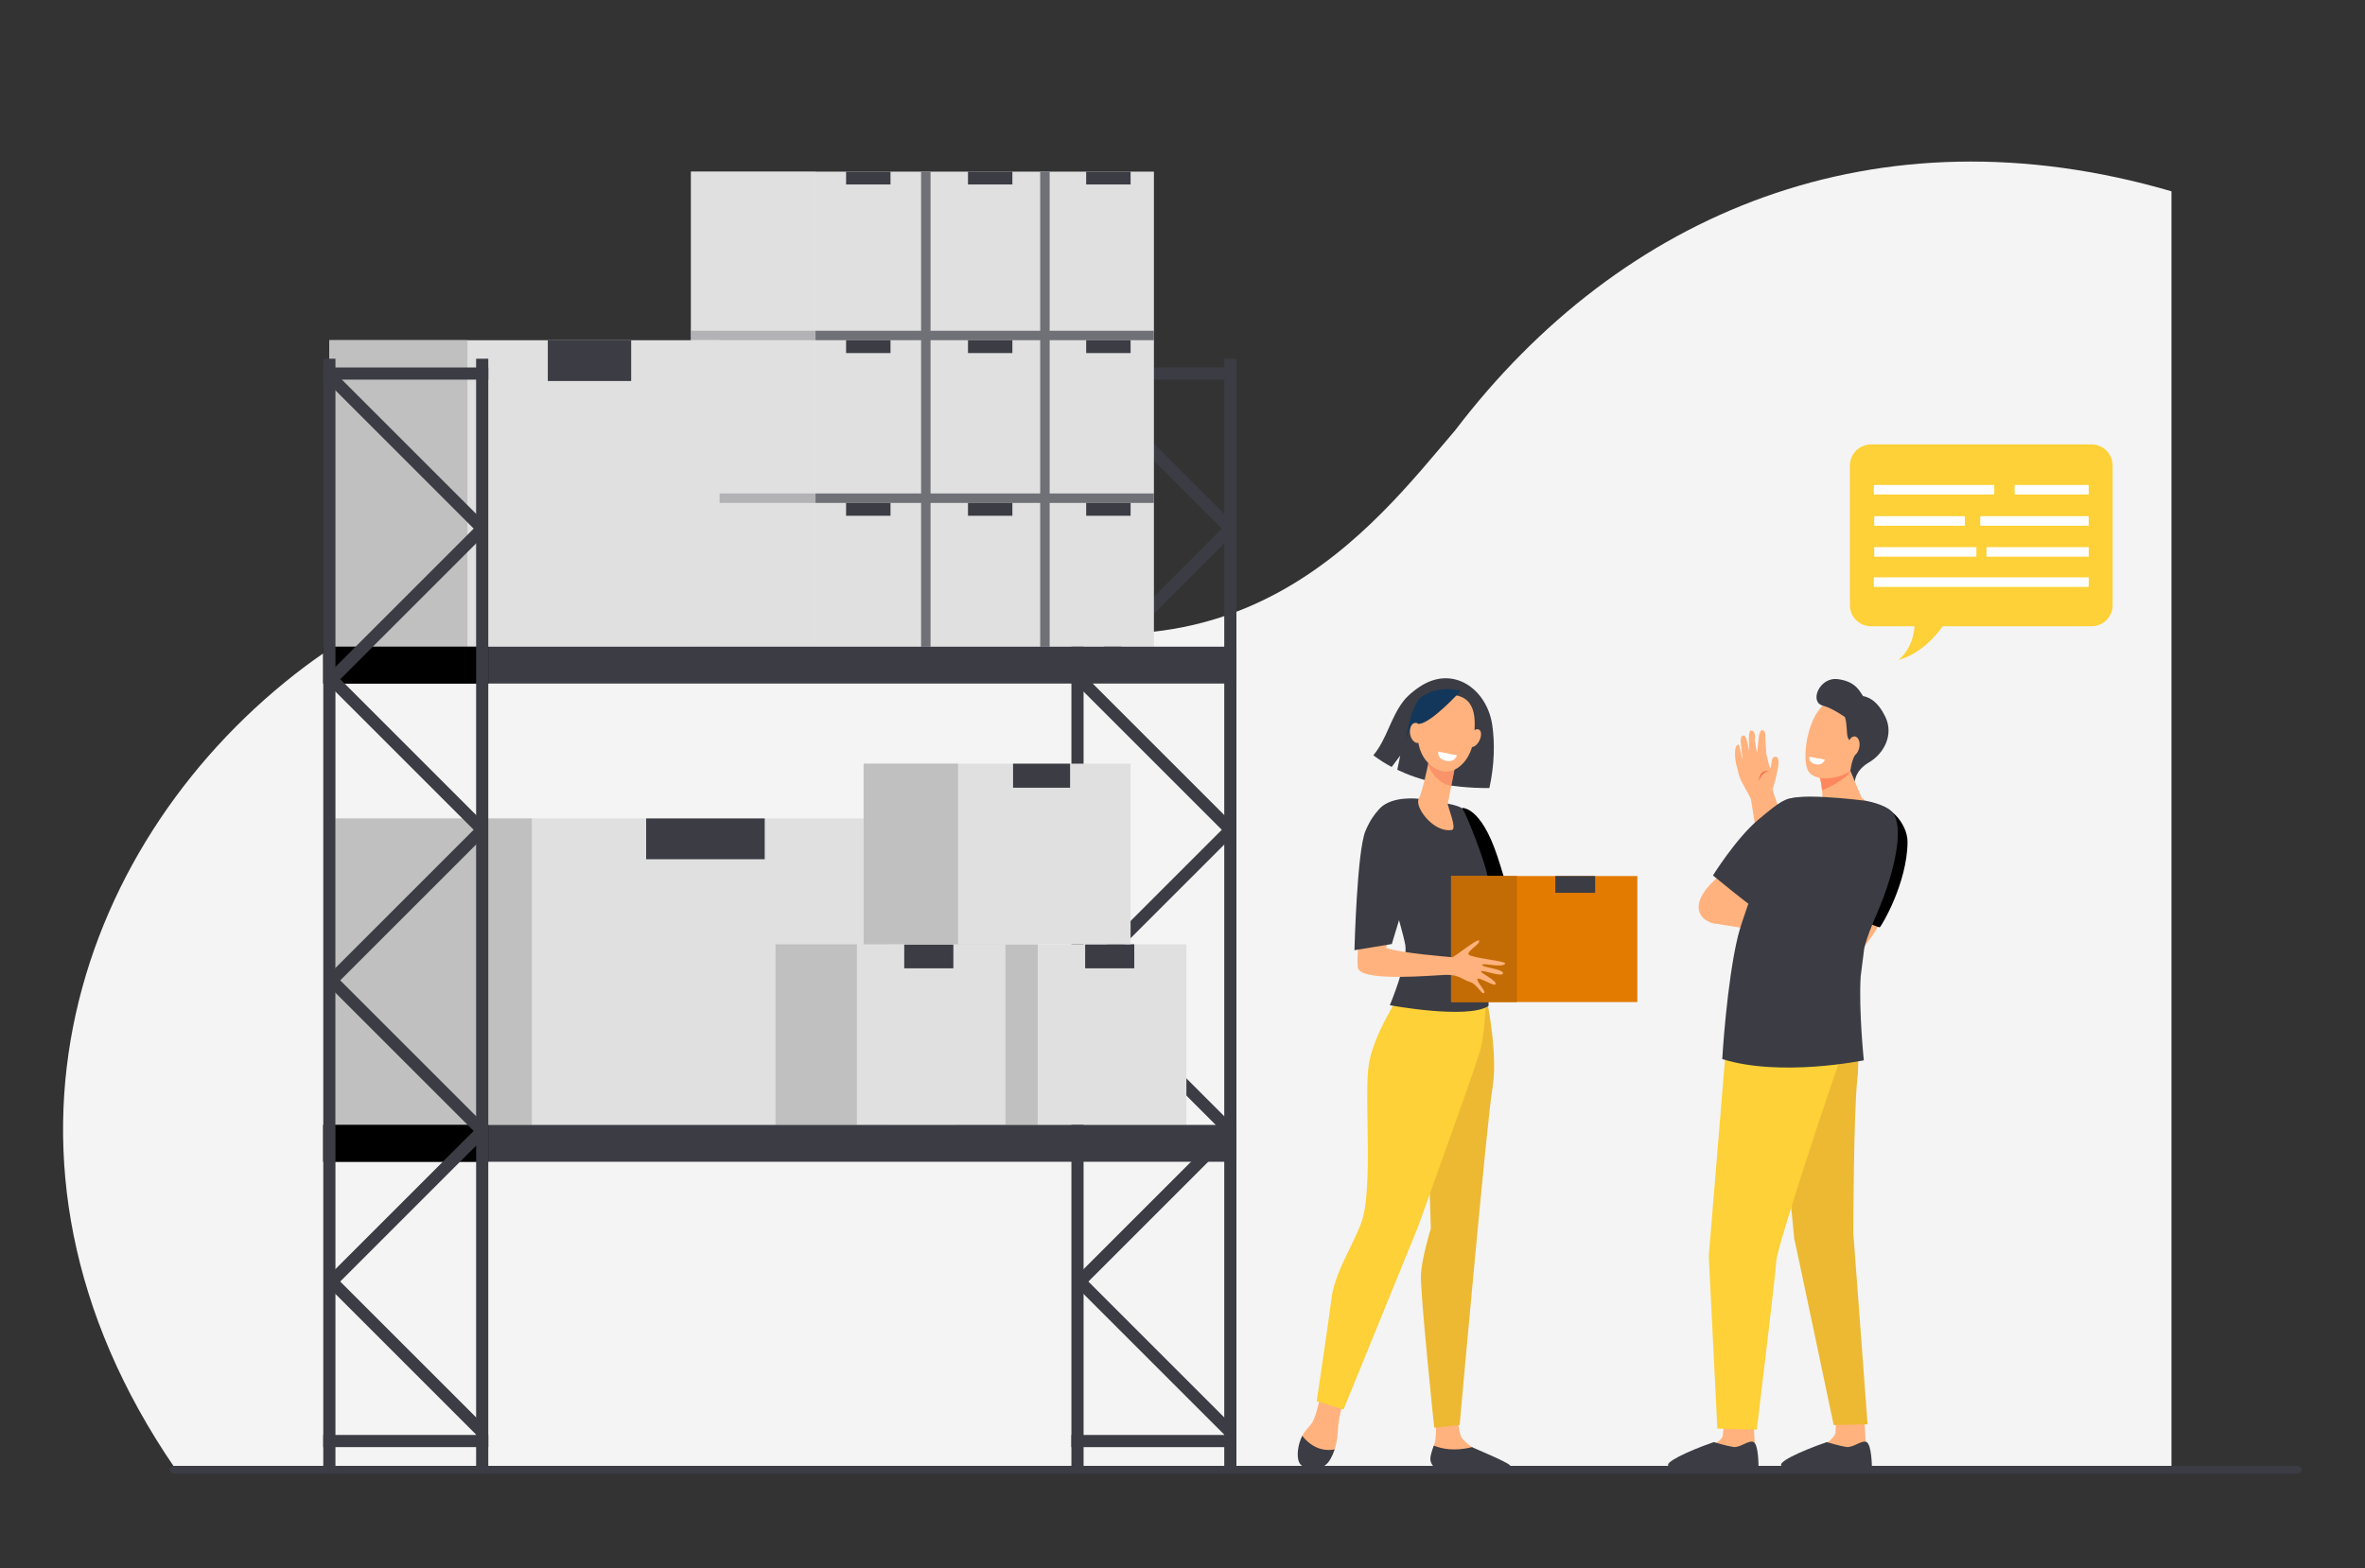 <svg width="600" height="398" viewBox="0 0 600 398" fill="none" xmlns="http://www.w3.org/2000/svg">
<rect x="0" y="0" width="600" height="398" fill="#333333" stroke="none"/>
<mask id="mask0_3462_329615" style="mask-type:alpha" maskUnits="userSpaceOnUse" x="0" y="0" width="600" height="398">
<rect width="600" height="398" fill="#C4C4C4"/>
</mask>
<g mask="url(#mask0_3462_329615)">
<path d="M550.901 373.347L44.406 372.61C-9.828 293.596 20.512 211.833 77.406 169.119C124.044 134.095 191.299 134.095 238.234 151.906C313.766 180.574 348.489 133.378 369.234 109.132C411.184 54.056 475.843 26.659 550.901 48.546C550.901 207.881 550.901 251.844 550.901 279.921C550.901 340.096 550.901 362.131 550.901 373.347Z" fill="#F4F4F4"/>
<path d="M44.426 374H582.574C583.359 374 584 373.556 584 373C584 372.444 583.359 372 582.574 372H44.426C43.642 372 43 372.444 43 373C43.018 373.556 43.642 374 44.426 374Z" fill="#3B3C44"/>
<path d="M310.593 373.432H313.681L313.681 91.037H310.593L310.593 373.432Z" fill="#3B3C44"/>
<path d="M271.817 373.432H274.904L274.904 91.037H271.817L271.817 373.432Z" fill="#3B3C44"/>
<path d="M310.864 364.343L313.047 362.16L274.798 323.911L272.615 326.094L310.864 364.343Z" fill="#3B3C44"/>
<path d="M313.681 367.246V364.158H271.816V367.246H313.681Z" fill="#3B3C44"/>
<path d="M313.681 96.343V93.256H271.816V96.343H313.681Z" fill="#3B3C44"/>
<path d="M313.039 288.31L310.855 286.127L272.606 324.376L274.79 326.559L313.039 288.31Z" fill="#3B3C44"/>
<path d="M310.865 287.91L313.048 285.727L274.799 247.477L272.616 249.661L310.865 287.91Z" fill="#3B3C44"/>
<path d="M313.04 211.88L310.856 209.697L272.607 247.946L274.79 250.129L313.04 211.88Z" fill="#3B3C44"/>
<path d="M310.866 211.476L313.049 209.293L274.8 171.044L272.617 173.227L310.866 211.476Z" fill="#3B3C44"/>
<path d="M313.062 135.453L310.879 133.27L272.63 171.519L274.813 173.702L313.062 135.453Z" fill="#3B3C44"/>
<path d="M310.868 135.039L313.051 132.855L274.802 94.606L272.619 96.789L310.868 135.039Z" fill="#3B3C44"/>
<path d="M292.749 43.555H175.302V164.112H292.749V43.555Z" fill="#E0E0E0"/>
<path d="M236.079 43.555H233.682V164.112H236.079V43.555Z" fill="#707177"/>
<path d="M266.294 43.555H263.894V164.112H266.294V43.555Z" fill="#707177"/>
<path d="M292.749 86.335V83.938L175.302 83.938V86.335H292.749Z" fill="#707177"/>
<path d="M292.749 127.627V125.227L175.302 125.227V127.627H292.749Z" fill="#707177"/>
<g style="mix-blend-mode:multiply" opacity="0.6">
<path d="M206.891 43.555H175.302V164.112H206.891V43.555Z" fill="#E0E0E0"/>
</g>
<path d="M225.918 43.555H214.654V46.813H225.918V43.555Z" fill="#3B3C44"/>
<path d="M256.84 43.555H245.577V46.813H256.84V43.555Z" fill="#3B3C44"/>
<path d="M286.83 43.555H275.566V46.813H286.83V43.555Z" fill="#3B3C44"/>
<path d="M225.918 86.34H214.654V89.598H225.918V86.34Z" fill="#3B3C44"/>
<path d="M256.84 86.34H245.577V89.598H256.84V86.34Z" fill="#3B3C44"/>
<path d="M286.83 86.34H275.566V89.598H286.83V86.34Z" fill="#3B3C44"/>
<path d="M225.918 127.631H214.654V130.889H225.918V127.631Z" fill="#3B3C44"/>
<path d="M256.84 127.631H245.577V130.889H256.84V127.631Z" fill="#3B3C44"/>
<path d="M286.83 127.631H275.566V130.889H286.83V127.631Z" fill="#3B3C44"/>
<path d="M300.99 239.639H242.644V285.475H300.99V239.639Z" fill="#E0E0E0"/>
<path d="M263.286 239.639H242.644V285.475H263.286V239.639Z" fill="#C0C0C0"/>
<path d="M287.766 239.637H275.303V245.736H287.766V239.637Z" fill="#3B3C44"/>
<path d="M182.563 86.338H83.56V164.11H182.563V86.338Z" fill="#E0E0E0"/>
<path d="M118.586 86.338H83.56V164.11H118.586V86.338Z" fill="#C0C0C0"/>
<path d="M160.127 86.338H138.979V96.691H160.127V86.338Z" fill="#3B3C44"/>
<path d="M225.92 207.699H85.106V285.472H225.92V207.699Z" fill="#E0E0E0"/>
<path d="M134.924 207.699H85.106V285.472H134.924V207.699Z" fill="#C0C0C0"/>
<path d="M194.008 207.699H163.928V218.05H194.008V207.699Z" fill="#3B3C44"/>
<path d="M255.094 239.639H196.745V285.475H255.094V239.639Z" fill="#E0E0E0"/>
<path d="M217.387 239.639H196.745V285.475H217.387V239.639Z" fill="#C0C0C0"/>
<path d="M241.868 239.637H229.404V245.736H241.868V239.637Z" fill="#3B3C44"/>
<path d="M313.684 164.113H82.018V173.469H313.684V164.113Z" fill="#3B3C44"/>
<path d="M123.882 164.113H82.018V173.469H123.882V164.113Z" fill="black"/>
<path d="M313.684 285.473H82.018V294.828H313.684V285.473Z" fill="#3B3C44"/>
<path d="M123.882 285.473H82.018V294.828H123.882V285.473Z" fill="black"/>
<path d="M120.792 373.43H123.879L123.879 91.035H120.792L120.792 373.43Z" fill="#3B3C44"/>
<path d="M82.015 373.43H85.103L85.103 91.035H82.015L82.015 373.43Z" fill="#3B3C44"/>
<path d="M121.059 364.335L123.242 362.152L84.993 323.903L82.81 326.086L121.059 364.335Z" fill="#3B3C44"/>
<path d="M123.879 367.242V364.154H82.014V367.242H123.879Z" fill="#3B3C44"/>
<path d="M123.881 96.341V93.254H82.016V96.341H123.881Z" fill="#3B3C44"/>
<path d="M123.235 288.298L121.052 286.115L82.803 324.364L84.986 326.548L123.235 288.298Z" fill="#3B3C44"/>
<path d="M121.063 287.902L123.246 285.719L84.997 247.47L82.814 249.653L121.063 287.902Z" fill="#3B3C44"/>
<path d="M123.237 211.871L121.054 209.688L82.805 247.937L84.988 250.12L123.237 211.871Z" fill="#3B3C44"/>
<path d="M121.063 211.468L123.246 209.285L84.997 171.036L82.814 173.219L121.063 211.468Z" fill="#3B3C44"/>
<path d="M123.25 135.449L121.066 133.266L82.817 171.515L85 173.698L123.25 135.449Z" fill="#3B3C44"/>
<path d="M121.067 135.035L123.25 132.852L85.001 94.602L82.818 96.785L121.067 135.035Z" fill="#3B3C44"/>
<path d="M286.831 193.801H219.099V239.637H286.831V193.801Z" fill="#E0E0E0"/>
<path d="M243.061 193.801H219.099V239.637H243.061V193.801Z" fill="#C0C0C0"/>
<path d="M271.48 193.801H257.013V199.903H271.48V193.801Z" fill="#3B3C44"/>
<path d="M474.681 112.787H530.616C532.039 112.787 533.403 113.352 534.409 114.358C535.414 115.364 535.979 116.728 535.979 118.15V153.571C535.979 154.993 535.414 156.357 534.409 157.363C533.403 158.368 532.039 158.934 530.616 158.934H492.874C490.149 162.747 486.249 166.224 481.568 167.495C483.726 165.972 485.568 162.416 485.704 158.934H474.681C473.259 158.934 471.895 158.368 470.889 157.363C469.883 156.357 469.318 154.993 469.318 153.571V118.156C469.318 117.452 469.456 116.753 469.725 116.102C469.994 115.451 470.389 114.859 470.887 114.36C471.385 113.861 471.976 113.466 472.628 113.196C473.279 112.926 473.976 112.787 474.681 112.787Z" fill="#FDD137"/>
<path d="M529.739 130.996H502.546C502.502 130.996 502.461 131.013 502.43 131.044C502.399 131.075 502.382 131.117 502.382 131.16V133.258C502.382 133.302 502.399 133.343 502.43 133.374C502.461 133.405 502.502 133.422 502.546 133.422H529.739C529.761 133.423 529.783 133.419 529.803 133.411C529.823 133.402 529.842 133.39 529.857 133.375C529.873 133.36 529.885 133.342 529.894 133.322C529.902 133.301 529.906 133.28 529.906 133.258V131.16C529.905 131.116 529.887 131.075 529.856 131.044C529.825 131.013 529.783 130.996 529.739 130.996Z" fill="white"/>
<path d="M475.634 133.42H498.341C498.423 133.42 498.489 133.354 498.489 133.272V131.142C498.489 131.06 498.423 130.994 498.341 130.994H475.634C475.552 130.994 475.486 131.06 475.486 131.142V133.272C475.486 133.354 475.552 133.42 475.634 133.42Z" fill="white"/>
<path d="M475.542 125.496H505.798C505.88 125.496 505.946 125.43 505.946 125.348V123.218C505.946 123.137 505.88 123.07 505.798 123.07H475.542C475.46 123.07 475.394 123.137 475.394 123.218V125.348C475.394 125.43 475.46 125.496 475.542 125.496Z" fill="white"/>
<path d="M511.262 125.496H529.755C529.837 125.496 529.903 125.43 529.903 125.348V123.218C529.903 123.137 529.837 123.07 529.755 123.07H511.262C511.181 123.07 511.114 123.137 511.114 123.218V125.348C511.114 125.43 511.181 125.496 511.262 125.496Z" fill="white"/>
<path d="M475.39 148.943H529.902V146.518H475.39V148.943Z" fill="white"/>
<path d="M503.981 141.273H529.906V138.848H503.981V141.273Z" fill="white"/>
<path d="M475.488 141.273H501.413V138.848H475.488V141.273Z" fill="white"/>
<path d="M476.81 234.093C476.682 234.596 476.483 235.078 476.22 235.525C474.52 238.62 470.576 243.036 470.576 243.036L467.522 236.159C467.522 236.159 468.021 234.001 468.885 230.916C471.832 231.686 474.639 232.131 476.81 234.093Z" fill="#FFB27D"/>
<path d="M459.315 228.129C459.315 228.129 476.351 235.458 476.887 235.319C477.24 235.227 483.868 224.135 483.941 213.703C483.972 208.886 478.969 203.091 473.385 204.239C470.574 204.816 470.619 205.599 466.445 211.64C462.271 217.681 459.315 228.129 459.315 228.129Z" fill="black"/>
<path d="M444.784 359.545C444.784 359.545 445.187 366.23 445.191 366.242C445.339 367.091 445.922 369.189 445.922 369.958C445.922 372.858 432.162 367.498 435.244 366.214C435.525 366.1 436.988 365.22 437.08 364.233C437.219 362.712 437.578 359.636 437.578 359.636L444.784 359.545Z" fill="#FFB27D"/>
<path d="M434.796 365.973C434.796 365.973 438.086 366.964 439.771 367.21C441.456 367.456 443.676 365.374 444.869 365.948C446.178 366.579 446.131 372.15 446.131 372.15C446.131 372.15 428.49 373.728 423.531 372.094C421.562 371.431 428.07 368.28 434.796 365.973Z" fill="#3B3C44"/>
<path d="M472.939 359.545C472.939 359.545 473.343 366.23 473.346 366.242C473.494 367.091 474.078 369.189 474.078 369.958C474.078 372.858 460.317 367.498 463.399 366.214C463.68 366.1 465.576 364.564 465.667 363.577C465.809 362.056 465.734 359.636 465.734 359.636L472.939 359.545Z" fill="#FFB27D"/>
<path d="M463.459 365.973C463.459 365.973 466.746 366.964 468.433 367.21C470.121 367.456 472.339 365.374 473.531 365.948C474.841 366.579 474.894 372.15 474.894 372.15C474.894 372.15 457.175 374.002 452.181 372.094C450.253 371.343 456.736 368.28 463.459 365.973Z" fill="#3B3C44"/>
<path d="M468.726 237.798L456.602 220.82C456.552 220.669 456.441 220.366 456.287 219.902C455.675 218.218 454.394 214.71 453.299 211.221V211.186C452.952 209.965 452.214 207.839 451.501 205.782C450.709 203.492 449.725 200.656 449.694 200.173C449.722 200.088 449.779 199.939 449.855 199.744C450.299 198.589 450.902 195.842 451.116 194.646C451.252 193.886 451.388 192.037 450.485 192.037C449.063 192.037 449.741 193.886 449.085 195.037C448.671 193.778 448.342 192.492 448.101 191.188L447.864 187.579C447.817 187.308 448.107 185.314 447.11 185.314H447.063C446.167 185.381 446.186 187.497 445.801 191.078C445.684 190.665 445.564 190.169 445.485 189.712C445.428 189.074 445.323 188.441 445.17 187.819C445.35 186.822 445.246 185.248 444.182 185.396C443.649 185.469 443.693 187.668 443.693 187.668C443.693 187.983 443.731 190.289 443.716 190.75C443.605 189.971 443.179 186.649 442.346 186.649C441.656 186.649 441.599 187.545 441.615 188.251C441.615 188.671 442.056 192.27 442.081 192.69C441.766 192.144 441.368 188.971 441.047 188.971C439.696 188.971 440.185 193.482 440.681 194.649C440.745 194.856 440.796 195.067 440.835 195.28C441.037 196.454 441.427 197.587 441.99 198.637C442.835 200.085 444.006 202.387 444.198 202.738C444.328 203.457 444.734 206.044 445.246 209.299C445.463 210.69 445.703 212.217 445.952 213.798C446 214.139 446.268 215.227 447.214 219.309C448.523 224.896 448.662 225.136 448.719 225.24C449.29 226.249 462.36 243.997 462.915 244.751L463.23 245.199L468.726 237.798Z" fill="#FFB27D"/>
<path d="M446.188 198.192C446.188 198.192 447.173 195.669 448.924 195.669C448.617 195.573 448.293 195.551 447.977 195.606C447.661 195.661 447.362 195.79 447.106 195.984C446.267 196.647 446.188 198.192 446.188 198.192Z" fill="#F47458"/>
<path d="M468.687 193.912L472.589 203.111C472.589 203.111 467.974 209.184 464.368 209.045C461.343 208.928 462.356 204.758 462.356 204.758C462.356 204.758 462.586 199.269 461.456 196.707C460.327 194.146 468.687 193.912 468.687 193.912Z" fill="#FFB27D"/>
<path d="M468.321 197.079C466.475 198.523 464.431 199.691 462.251 200.55C462.128 199.155 461.898 197.71 461.456 196.707C460.933 195.521 462.434 194.836 464.201 194.442C466.548 194.067 468.687 193.912 468.687 193.912L469.434 195.682C469.152 196.212 468.775 196.686 468.321 197.079Z" fill="#FE875E"/>
<path d="M473.21 181.052C473.449 180.992 473.598 192.317 470.159 195.131C466.721 197.945 460.67 198.434 458.859 195.825C456.859 192.938 458.544 180.929 463.673 178.175C468.803 175.421 473.21 181.052 473.21 181.052Z" fill="#FFB27D"/>
<path d="M466.247 172.349C470.964 172.939 471.904 175.674 472.654 176.646C474.289 176.961 476.44 178.034 478.289 181.863C480.573 186.57 477.819 191.327 474.188 193.46C470.557 195.593 470.582 198.347 470.582 198.347L469.437 195.659C469.437 195.659 469.705 192.999 470.699 191.45C471.692 189.902 469.329 188.611 468.806 187.198C468.396 186.116 468.676 183.728 468.042 181.952C468.042 181.952 464.755 179.643 462.449 179.065C458.982 178.198 461.531 171.756 466.247 172.349Z" fill="#3B3C44"/>
<path d="M468.692 189.202C468.49 190.565 469.008 191.726 469.84 191.823C470.673 191.921 471.519 190.877 471.733 189.514C471.948 188.151 471.418 186.99 470.585 186.89C469.752 186.789 468.894 187.839 468.692 189.202Z" fill="#FFB27D"/>
<path d="M457.846 238.058L434.464 234.273C434.464 234.273 437.123 227.572 438.076 227.572C439.029 227.572 455.742 234.878 455.742 234.878L457.073 237.55L457.846 238.058Z" fill="#FFB27D"/>
<path d="M469.823 254.103C469.823 254.103 472.158 265.378 471.205 273.93C470.252 282.482 470.18 312.852 470.18 312.852L473.807 361.45L465.202 361.639C465.202 361.639 454.996 313.057 455.185 314.319C455.375 315.581 451.763 280.119 451.763 280.119L463.93 253.043L469.823 254.103Z" fill="#EDB932"/>
<path d="M467.541 253.57C467.541 253.57 469.062 263.721 467.163 268.176C465.264 272.63 450.856 316.322 450.667 319.887C450.478 323.452 445.695 362.825 445.695 362.825L435.689 362.544L433.521 318.764L438.055 263.74L442.471 249.828L467.541 253.57Z" fill="#FDD137"/>
<path d="M473.223 203.197C473.223 203.197 470.756 204.816 468.453 204.629C466.15 204.443 462.897 202.317 462.897 202.317L463.349 200.784C463.349 200.784 469.305 199.916 469.453 200.011C469.601 200.106 473.223 203.197 473.223 203.197Z" fill="#FFB27D"/>
<path d="M446.919 227.232C446.919 227.232 438.086 235.576 434.083 234.153C430.079 232.731 428.439 227.844 438.184 220.73C446.897 214.352 446.919 227.232 446.919 227.232Z" fill="#FFB27D"/>
<path d="M440.926 237.539C442.661 230.479 451.763 208.147 452.523 204.05C452.895 202.056 458.031 202.012 462.933 202.274C468.1 202.548 473.233 203.201 473.233 203.201C473.233 203.201 477.807 203.952 479.82 205.838C481.833 207.725 482.369 212.939 479.473 222.842C477.189 230.659 474.359 234.949 472.959 240.644C472.675 242.536 472.372 245.619 472.05 247.821C471.536 256.338 472.851 269.08 472.851 269.08C472.851 269.08 451.772 273.424 436.936 268.764C436.926 268.748 438.093 249.082 440.926 237.539Z" fill="#3B3C44"/>
<path d="M434.578 222.168C434.578 222.168 444.358 230.235 444.919 230.235C445.285 230.235 458.863 220.244 461.999 212.039C463.73 207.502 460.106 202.426 455.945 202.445C453.068 202.445 451.79 203.199 446.086 208.007C440.383 212.815 434.578 222.168 434.578 222.168Z" fill="#3B3C44"/>
<path d="M458.996 192.043L462.946 192.756C462.946 192.756 462.583 194.242 460.839 193.977C458.709 193.655 458.996 192.043 458.996 192.043Z" fill="white"/>
<path d="M412.774 234.284C413.063 233.595 409.668 232.809 409.525 232.084C409.382 231.359 413.905 231.587 414.103 230.97C414.473 229.832 409.171 230.417 409.307 229.884C409.444 229.351 414.886 228.477 414.363 227.516C413.84 226.554 408.817 229.007 408.709 228.37C408.602 227.733 413.583 226.505 413.583 225.121C413.583 224.384 405.33 228.295 404.427 227.837C403.524 227.379 405.665 224.036 404.96 223.474C404.255 222.912 401.669 230.336 401.145 230.557C400.622 230.778 389.448 236.253 385.549 236.99C385.163 235.691 382.242 228.656 381.907 227.418C379.659 228.815 377.144 228.991 374.837 230.248C376.192 234.381 381.098 244.655 382.187 245.23C385.504 246.985 399.388 236.864 402.14 235.158C404.892 233.452 406.364 234.15 408.186 233.67C410.009 233.189 412.482 234.972 412.774 234.284Z" fill="#F7A491"/>
<path d="M379.903 217.359C375.656 204.486 370.912 205.035 370.912 205.035L374.58 232.097C377.202 231.382 380.614 229.787 383.233 229.049C382.352 224.988 380.933 220.53 379.903 217.359Z" fill="black"/>
<path d="M378.57 183.885C377.271 175.418 369.612 169.332 361.6 173.439C359.8 174.362 357.36 176.236 356.115 177.835C352.752 182.153 351.891 187.485 348.418 191.676C349.888 192.787 351.445 193.777 353.074 194.636L355.238 191.751L354.494 195.351C359.871 197.924 367.468 200.049 377.855 199.988C379.162 194.12 379.253 188.401 378.57 183.885Z" fill="#3B3C44"/>
<path d="M374.955 368.164C374.698 368.04 373.772 367.449 373.437 367.244C372.531 366.642 371.712 365.917 371.004 365.09C370.305 364.31 369.97 361.805 369.814 359.81C370.217 355.355 376.673 283.877 378.035 276.141C379.442 268.154 377.249 254.092 377.249 254.092H372.316L362.852 286.908L363.599 311.878C363.599 311.878 361.373 319.075 361.09 323.377C360.808 327.679 364.307 362.588 364.307 362.588C364.332 363.618 364.269 364.649 364.119 365.668C363.862 366.968 362.757 369.161 363.414 370.393C364.07 371.624 378.86 370.058 374.955 368.164Z" fill="#FFB27D"/>
<path d="M363.862 362.306C363.862 362.306 360.216 327.599 360.496 323.316C360.762 319.212 362.721 312.678 362.998 311.775L362.25 286.812L371.865 253.488L377.216 253.67L377.489 255.184C377.58 255.763 380.03 268.246 378.623 276.239C377.268 283.946 370.311 361.63 370.311 361.63L363.862 362.306Z" fill="#EDB932"/>
<path d="M355.256 253.41C355.256 253.41 349.353 262.319 347.946 269.691C346.539 277.063 348.979 299.72 346.272 309.383C344.807 314.611 339.261 322.705 338.416 329.447C337.571 336.189 334.637 355.713 334.637 355.713C334.192 357.76 333.497 360.291 332.593 361.47C332.041 362.192 331.031 363.095 330.368 364.395C329.338 366.422 336.967 371.673 338.088 369.145C338.87 367.352 339.311 365.429 339.387 363.475C339.467 361.448 339.778 359.436 340.317 357.48L359.194 311.177L374.875 266.731L376.36 250.635L355.256 253.41Z" fill="#FFB27D"/>
<path d="M334.054 355.605V355.553C334.054 355.553 337.049 335.561 337.819 329.391C338.336 325.235 340.594 320.595 342.583 316.501C343.882 313.814 345.124 311.277 345.692 309.239C347.232 303.739 347.08 293.832 346.943 285.088C346.839 278.476 346.748 272.768 347.356 269.596C348.766 262.191 354.504 253.467 354.754 253.097L354.904 252.873L376.998 249.975C376.998 249.975 377.16 261.051 375.435 266.89C373.71 272.729 359.725 311.403 359.725 311.403L340.857 357.691L334.054 355.605Z" fill="#FDD137"/>
<path d="M338.599 367.829C334.515 368.573 331.795 366.178 330.382 364.385C329.342 366.415 328.835 369.447 329.602 371.117C330.275 372.586 332.24 372.543 333.787 372.602C335.412 372.664 336.689 371.751 337.501 370.328C337.949 369.533 338.317 368.696 338.599 367.829Z" fill="#3B3C44"/>
<path d="M373.433 367.247C368.936 368.403 365.612 367.617 363.754 366.863C363.273 368.228 362.636 369.937 362.974 370.921C363.386 372.127 363.974 372.4 364.494 372.416C368.601 372.523 379.541 372.669 382.69 372.712C382.788 372.713 382.885 372.686 382.969 372.634C383.052 372.582 383.119 372.507 383.161 372.418C383.204 372.329 383.219 372.23 383.206 372.132C383.194 372.034 383.153 371.942 383.089 371.867C382.293 370.938 373.767 367.451 373.433 367.247Z" fill="#3B3C44"/>
<path d="M360.037 202.724C360.037 202.724 353.149 201.824 350.056 205.203C346.963 208.582 355.989 235.713 356.554 240.015C357.12 244.317 352.603 255.097 352.603 255.097C352.603 255.097 372.391 258.769 377.641 255.286C377.641 255.286 377.866 225.046 377.316 221.975C376.767 218.905 372.066 206.409 370.942 205.18C369.817 203.952 360.037 202.724 360.037 202.724Z" fill="#3B3C44"/>
<path d="M362.639 192.254C362.639 192.254 362.6 192.484 362.528 192.877C362.177 194.762 360.835 201 359.929 202.729C358.834 204.805 363.682 211.427 368.348 210.621C369.735 210.381 367.175 204.535 367.298 203.915C367.532 202.732 367.85 201.114 368.179 199.457C368.364 198.521 368.552 197.572 368.728 196.682L369.631 192.078L362.639 192.254Z" fill="#FFB27D"/>
<path opacity="0.5" d="M362.528 192.877C362.599 192.484 362.638 192.254 362.638 192.254L369.631 192.078L368.727 196.682C368.552 197.569 368.367 198.512 368.181 199.441C366.93 199.218 365.771 198.635 364.845 197.764C363.687 196.75 362.814 195.451 362.313 193.995C362.401 193.55 362.473 193.17 362.528 192.877Z" fill="#F47458"/>
<path d="M367.347 176.323C367.347 176.323 364.052 175.943 361.986 178.62C359.919 181.298 357.693 189.58 362.824 194.083C367.954 198.587 373.026 193.489 373.777 188.085C374.527 182.682 374.823 176.128 367.347 176.323Z" fill="#FFB27D"/>
<path d="M375.299 187.999C374.685 189.195 373.674 189.854 373.002 189.477C372.329 189.1 372.31 187.823 372.924 186.631C373.538 185.439 374.548 184.776 375.221 185.153C375.893 185.53 375.91 186.806 375.299 187.999Z" fill="#FFB27D"/>
<path d="M370.57 175.353C370.57 175.353 363.311 183.314 360.173 183.677C357.034 184.041 356.599 188.226 356.599 188.226C356.599 188.226 357.811 178.722 360.842 176.724C365.531 173.651 370.57 175.353 370.57 175.353Z" fill="#13375B"/>
<path d="M360.99 185.669C361.247 187.066 360.73 188.35 359.84 188.532C358.949 188.713 358.017 187.732 357.76 186.332C357.504 184.931 358.02 183.651 358.91 183.469C359.801 183.287 360.733 184.252 360.99 185.669Z" fill="#FFB27D"/>
<path d="M364.869 190.734L369.632 191.673C369.632 191.673 369.168 193.46 367.062 193.11C364.492 192.681 364.869 190.734 364.869 190.734Z" fill="white"/>
<path d="M415.395 222.316H368.136V254.298H415.395V222.316Z" fill="#E37B00"/>
<path d="M384.856 222.316H368.136V254.298H384.856V222.316Z" fill="#C36C05"/>
<path d="M404.686 222.316H394.591V226.573H404.686V222.316Z" fill="#3B3C44"/>
<path d="M376.504 252.017C377.102 251.569 374.574 249.174 374.824 248.479C375.074 247.784 378.85 250.269 379.337 249.84C380.231 249.047 375.364 246.861 375.763 246.471C376.163 246.081 381.287 248.095 381.319 246.991C381.352 245.886 375.796 245.467 376.013 244.863C376.231 244.258 381.163 245.73 381.862 244.538C382.239 243.888 373.141 243.092 372.595 242.237C372.049 241.383 375.588 239.589 375.266 238.748C374.944 237.906 368.953 242.994 368.388 242.919C367.822 242.845 355.427 241.906 351.693 240.567C352.018 239.241 353.068 231.71 353.409 230.472C350.764 230.537 348.503 229.413 345.877 229.328C344.951 233.578 343.977 244.924 344.623 245.967C346.592 249.161 363.689 247.475 366.929 247.397C370.168 247.319 371.081 248.671 372.894 249.177C374.707 249.684 375.903 252.466 376.504 252.017Z" fill="#FFB27D"/>
<path d="M351.309 204.26C351.309 204.26 348.71 205.495 346.436 210.82C344.262 215.882 343.625 241.138 343.625 241.138L353.103 239.572L356.622 227.924C357.713 223.313 358.938 212.652 354.389 206.447C353.155 204.786 352.037 203.782 351.309 204.26Z" fill="#3B3C44"/>
</g>
</svg>
